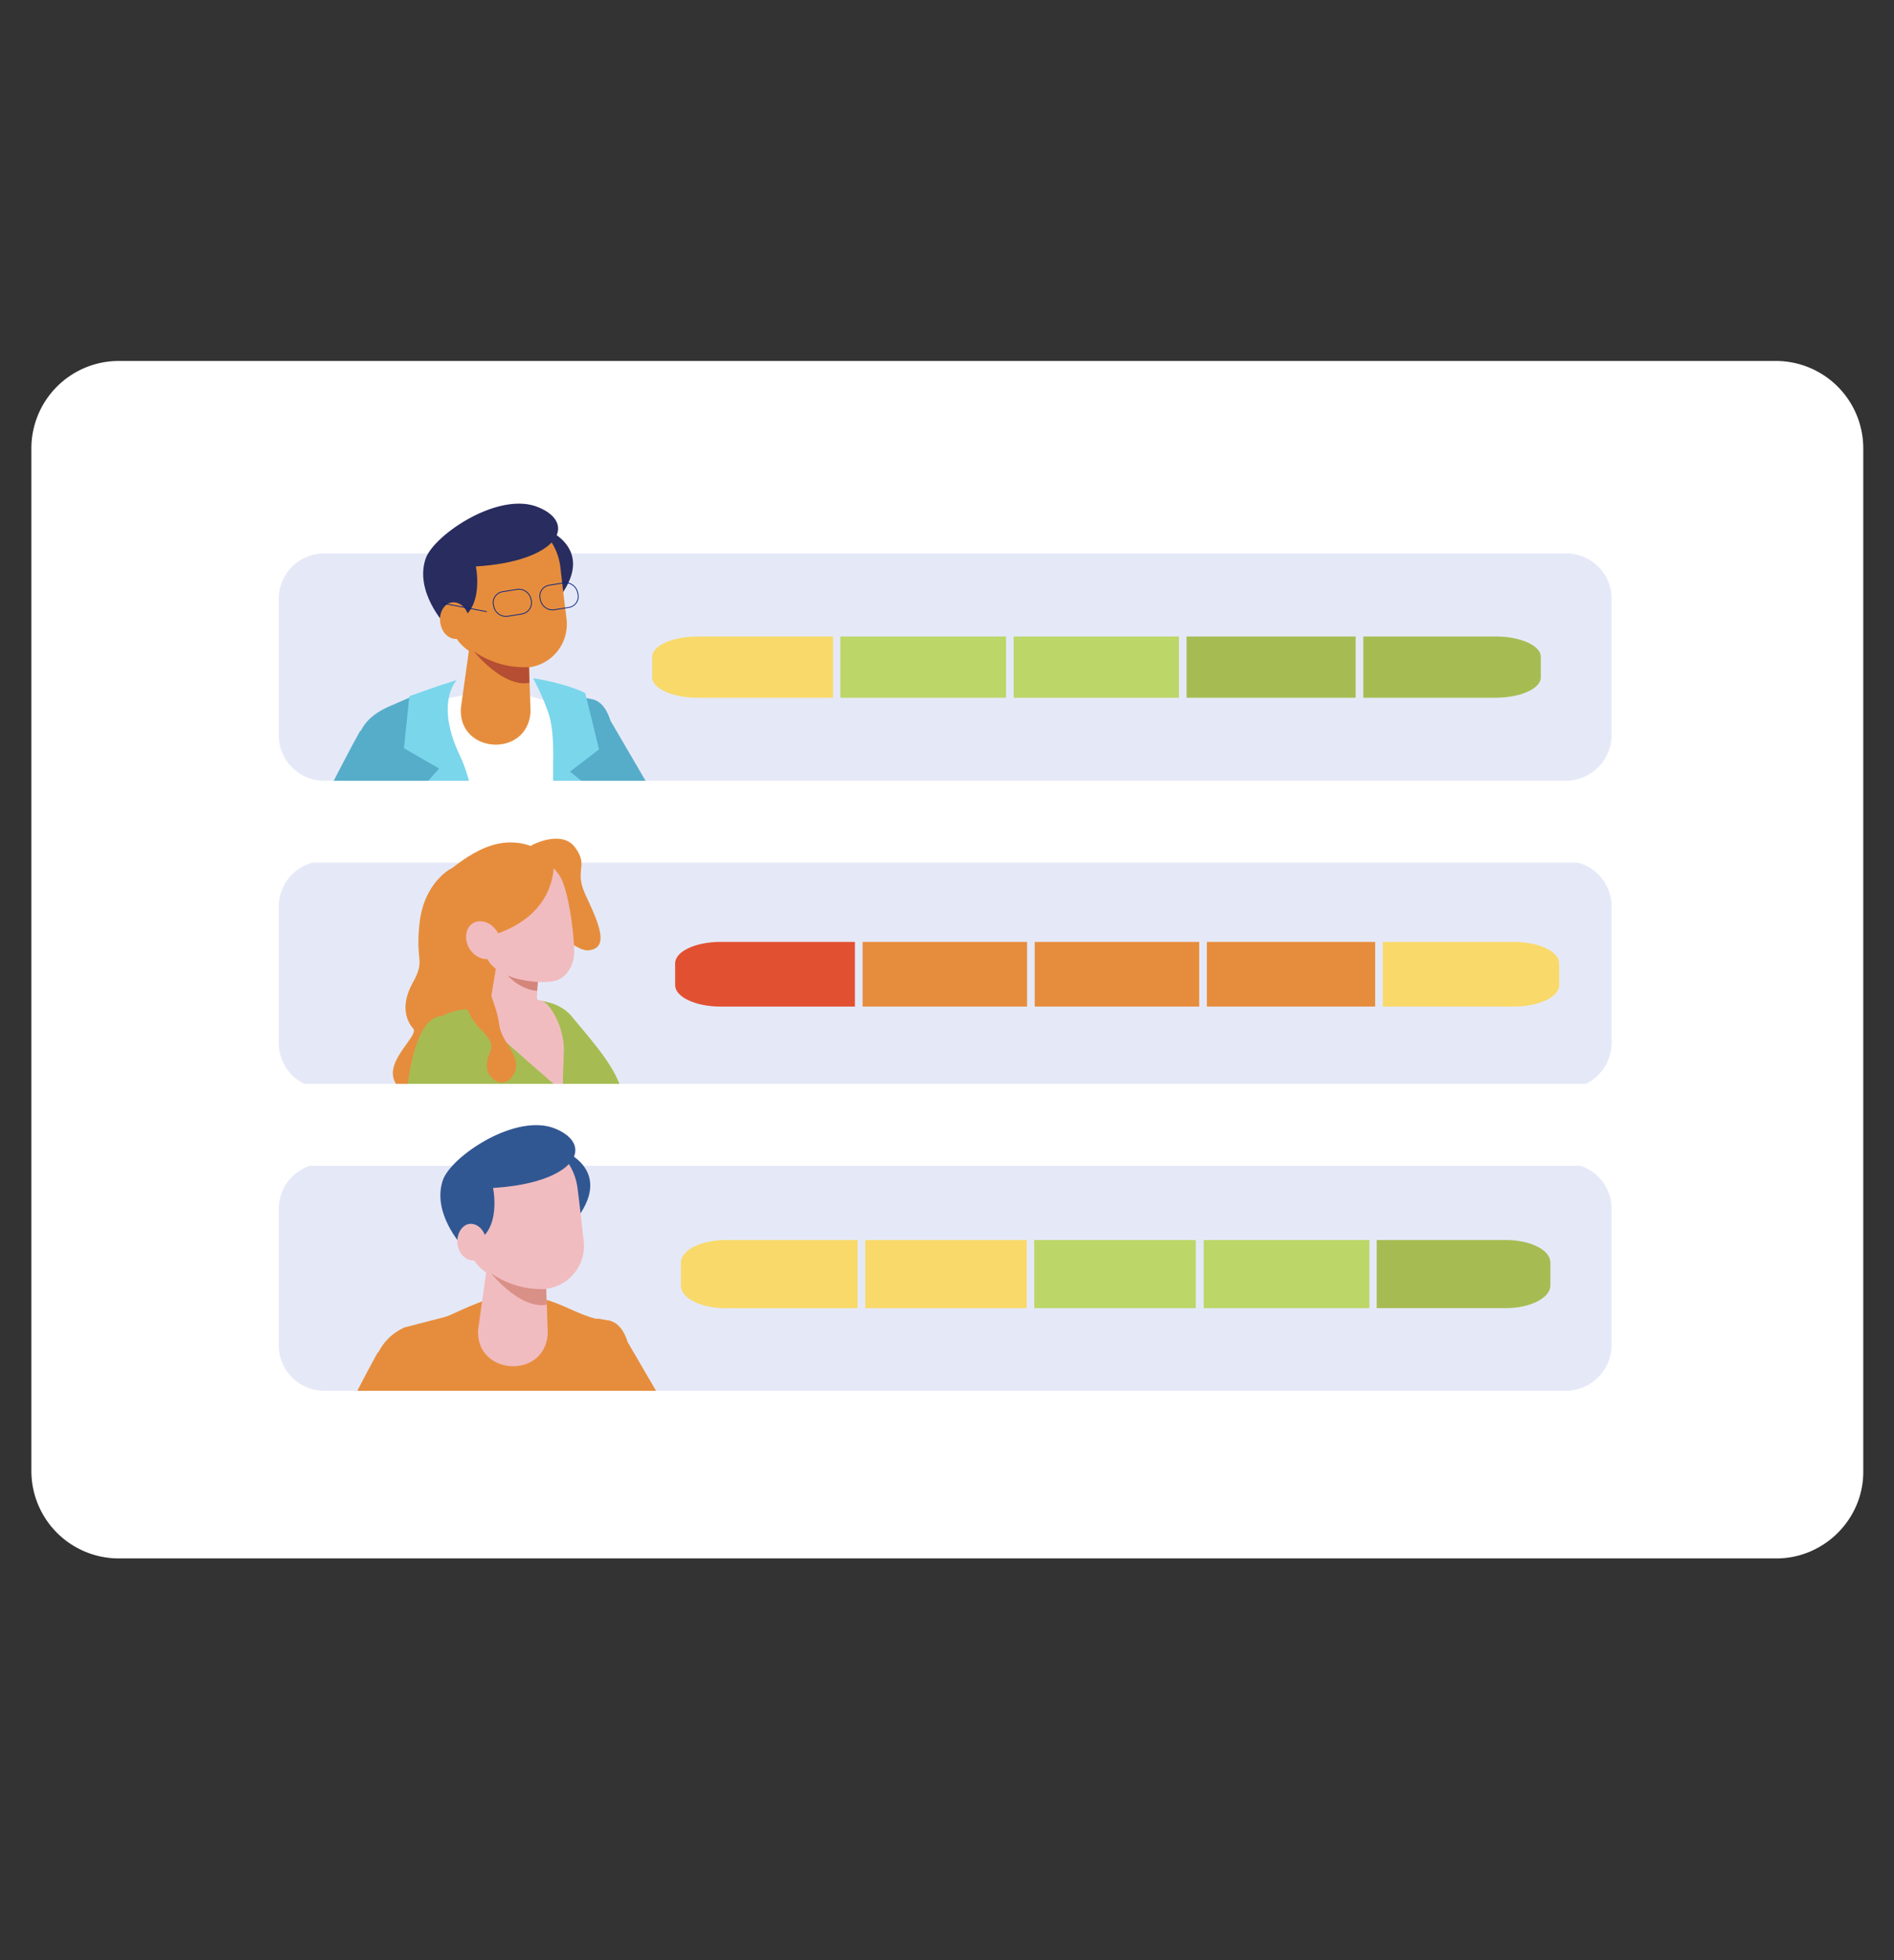 <svg id="Layer_1" data-name="Layer 1" xmlns="http://www.w3.org/2000/svg" xmlns:xlink="http://www.w3.org/1999/xlink" viewBox="0 0 1508.97 1561.03"><rect x="0" y="0" width="1508.97" height="1561.03" fill="#333333" stroke="none"/><defs><style>.cls-1,.cls-10{fill:none;}.cls-2{clip-path:url(#clip-path);}.cls-11,.cls-3{fill:#fff;}.cls-15,.cls-18,.cls-21,.cls-25,.cls-26,.cls-3,.cls-4,.cls-5,.cls-6,.cls-7,.cls-8,.cls-9{fill-rule:evenodd;}.cls-23,.cls-4{fill:#e5e9f7;}.cls-5{fill:#56adca;}.cls-6{fill:#292c5e;}.cls-12,.cls-7{fill:#e68d3d;}.cls-8{fill:#7ad6eb;}.cls-9{fill:#b54e32;}.cls-10{stroke:#0a2581;stroke-linecap:round;stroke-linejoin:round;stroke-width:0.65px;}.cls-13,.cls-25{fill:#a6bc52;}.cls-14,.cls-15{fill:#f1bcc0;}.cls-16{opacity:0.49;}.cls-16,.cls-19{isolation:isolate;}.cls-17{clip-path:url(#clip-path-3);}.cls-18{fill:#315792;}.cls-19{opacity:0.4;}.cls-20{clip-path:url(#clip-path-4);}.cls-21,.cls-22{fill:#f9d96a;}.cls-24{fill:#bcd667;}.cls-26{fill:#e25032;}</style><clipPath id="clip-path"><rect class="cls-1" x="-111.01" y="135.01" width="1800" height="1300"/></clipPath><clipPath id="clip-path-3"><rect class="cls-1" x="403.49" y="775.69" width="25.3" height="13.41"/></clipPath><clipPath id="clip-path-4"><rect class="cls-1" x="391.3" y="1014.02" width="44.19" height="25.36"/></clipPath></defs><title>strategic-portfolio-management-people</title><g class="cls-2"><g class="cls-2"><path class="cls-3" d="M1415.32,1241.07H94.45A69.64,69.64,0,0,1,25,1171.59V356.94a69.64,69.64,0,0,1,69.48-69.48H1415a69.65,69.65,0,0,1,69.49,69.48v814.65c.3,38.09-31.09,69.48-69.18,69.48"/><path class="cls-4" d="M1247.39,621.79h-989a36.16,36.16,0,0,1-36.27-36.27V477a36.16,36.16,0,0,1,36.27-36.27H1247.7A36.16,36.16,0,0,1,1284,477v108.5a36.62,36.62,0,0,1-36.57,36.27"/><path class="cls-5" d="M1157.48,550.77H589.7a19.2,19.2,0,1,1,0-38.4h567.78c10.67,0,19.51,8.84,19.51,19.2a19.58,19.58,0,0,1-19.51,19.2"/><path class="cls-6" d="M434.57,421.25s39.93,14.63,12.19,53-12.19-53-12.19-53"/><path class="cls-7" d="M446.46,451.72a47.11,47.11,0,0,0-18.59-32.3,48.11,48.11,0,0,0-36.27-8.84,47.3,47.3,0,0,0-39,52.12c1.53,14.32,5.18,19.5,6.71,33.22,3,31.69,55.16,36.87,63.39,35.35a34.64,34.64,0,0,0,28.65-38.4c-1.53-12.5-3.36-27.43-4.88-41.15"/><path class="cls-3" d="M482.42,681.52C477.24,622.39,470.84,565.71,466,565.4c-25.3-1.22-33.22-12.49-66.75-14-30.48-1.52-59.43,11.58-82.9,10.67-11-.61-23.16,40.84-21.94,51.51,2.13,15.84,3.66,33.83,5.18,53A172.11,172.11,0,0,0,403.18,701a178,178,0,0,0,79.24-19.5"/><path class="cls-7" d="M367.22,563.58l8.84-63.09,44.8,8.53,1.83,58.21c-2.74,36.88-58.21,32.92-55.47-3.65"/><path class="cls-6" d="M379.11,451.12s9.14,42.66-24.69,46c0,0-24.38-26.21-15.24-52.42,6.71-18.9,58.82-54.25,90.21-40.54,31.09,13.11,14.94,43-50.28,46.94"/><path class="cls-7" d="M359.91,479.76c6.4-.91,12.49,4.58,13.71,12.8,1.22,7.93-2.74,15.24-9.14,16.16s-12.5-4.58-13.72-12.8c-1.22-7.93,3.05-15.24,9.15-16.16"/><path class="cls-5" d="M486.38,573.94c-2.74-8.54-7-15.24-14.32-17.07L462.31,555,447.68,577.9l-4.88,97.22,1.53,20.72a170.79,170.79,0,0,0,84.42-49.37Z"/><path class="cls-8" d="M436.71,567.23c3.35,9.15,4.26,22.25,4,39.62-.61,56.08,3.66,91.43,3.66,91.43l31.08-66.44-21.33-17.37,23.16-17.68-11-44.8s-12.19-7-41.45-11.88c-.3,0,6.1,10.66,11.89,27.12"/><path class="cls-5" d="M326.69,555.35l-16.77,7.31c-11,4.88-18.28,11-22.55,19.51l-.3-.31S275.79,602,262.38,628.8a172.52,172.52,0,0,0,118.86,70.7v-1.83l-31.7-141.41Z"/><path class="cls-9" d="M421.47,531.27a70.32,70.32,0,0,1-43.89-12.5s23.16,29,44.19,25Z"/><path class="cls-10" d="M453.16,483.73l-11.27,1.82a9.85,9.85,0,0,1-11.28-7.62l-.3-1.21a8.82,8.82,0,0,1,7.31-10.67l11.28-1.83a9.85,9.85,0,0,1,11.27,7.62l.31,1.22A8.83,8.83,0,0,1,453.16,483.73Z"/><path class="cls-10" d="M416,488.91l-11.27,1.83a9.87,9.87,0,0,1-11.28-7.62l-.3-1.22a8.82,8.82,0,0,1,7.31-10.67l11.28-1.83A9.86,9.86,0,0,1,423,477l.31,1.22A9.11,9.11,0,0,1,416,488.91Z"/><path class="cls-10" d="M352.29,480.37l35.35,6.71Z"/><path class="cls-8" d="M363.87,541.63s-18,18,3.05,61.26c8.22,16.76,18.89,63.39,14.32,97.22L334,630l15.85-18-28-16.15,4.27-41.45c13.71-4.57,14-5.48,37.79-12.8"/><path class="cls-4" d="M1247.39,866.82h-989a36.16,36.16,0,0,1-36.27-36.27V722.05a36.15,36.15,0,0,1,36.27-36.26H1247.7A36.15,36.15,0,0,1,1284,722.05v108.5a36.61,36.61,0,0,1-36.57,36.27"/><path class="cls-5" d="M1157.48,796.42H589.7a19.51,19.51,0,0,1,0-39h567.78a19.51,19.51,0,1,1,0,39"/><rect class="cls-11" x="213.92" y="621.79" width="1094.12" height="65.22"/><path class="cls-12" d="M359,691.88s-21,11-24.69,42.67,4.88,29.26-5.18,47.54c-10.36,18.29-5.48,30.79,0,36.88s-26.21,27.73-12.8,45.41,43.59,31.09,43.59,31.09l81.67-59.74L414.46,757.1l3.66-50.59Z"/><path class="cls-13" d="M496.14,901.56c7.92-36.87-12.19-57.9-40.84-92.34-21.34-25.6-78-5.49-78-5.49a49.26,49.26,0,0,0-25.3,5.49c-38.09.91-31.08,156.65-31.08,156.65,8.83,39,9.44,89.9,9.44,89.9l31.7.92s-4.27-43.58-7.62-102.4l5.49-27.43v83.81s82.89,21.94,135.92,7.62c0,0-6.7-61-4.87-95.09.61,0,4.26-17.68,5.18-21.64"/><path class="cls-12" d="M423,673.6a17.16,17.16,0,0,0,1.53-.92c5.48-2.74,24.68-10.36,33.83,2.44,11,15.24-1.53,17.37,8.53,38.4,9.75,21,19.2,41.45,2.13,43.28s-59.73-52.42-59.73-52.42Z"/><path class="cls-14" d="M446.46,819.28c5.18,17.67,1.22,19.2,2.13,50.28,0,0-43.88-37.79-71-62.78,14.33-9.14,29.87-17.07,53.95-9.75,6.7,2.43,12.8,15.24,14.93,22.25"/><path class="cls-15" d="M429.39,767.16s-1.52,25.29-2.74,46.32a15.57,15.57,0,0,1-8.84,13.11,15.77,15.77,0,0,1-15.54-1.22,50.27,50.27,0,0,1-4.27-3,19.49,19.49,0,0,1-8.23-19.5c3.36-19.51,9.15-54.56,9.15-54.56Z"/><g class="cls-16"><g class="cls-17"><path class="cls-9" d="M428.78,780.26s-17.06,1.53-25.29-4.57c0,0,9.44,12.19,24.38,13.41Z"/></g></g><path class="cls-15" d="M374.53,719a19.26,19.26,0,0,1,14.33-23.17c11-2.74,24.69-5.79,36-8.53,10.36-2.44,18.9,4.27,23.16,14.32,4.88,11.59,8.84,36.88,9.45,55.47.31,10.67-5.48,21.64-15.54,24.08-11,2.74-46.33,0-54.25-18.9-6.4-14-9.45-28-13.11-43.27"/><path class="cls-7" d="M334.31,748.87s8.53-44.19,24.68-56.68c23.47-18.29,49.07-32.61,82-8.84,0,0,9.45,62.17-86.85,68Z"/><path class="cls-15" d="M374.23,755.88c4.88,7.32,13.41,10.06,19.51,6.1s7-13.11,2.13-20.42-13.41-10.06-19.51-6.1c-5.79,4-6.7,13.11-2.13,20.42"/><path class="cls-14" d="M446.46,819.28c5.18,17.67,1.22,19.2,2.13,50.28,0,0-43.88-37.79-71-62.78,14.33-9.14,29.87-17.07,53.95-9.75,6.7,2.43,12.8,15.24,14.93,22.25"/><path class="cls-12" d="M385.2,778.44s10.67,22.24,12.5,37.48,18.89,24.69,11.88,39-23.16,4.88-21.64-7.92c1.22-12.8,9.76-12.8-5.48-27.74-14.94-14.93-16.46-41.14-15.24-40.83,1.52.61,18,0,18,0"/><path class="cls-4" d="M1247.39,1107.58h-989a36.15,36.15,0,0,1-36.27-36.26V962.82a36.16,36.16,0,0,1,36.27-36.27H1247.7A36.16,36.16,0,0,1,1284,962.82v108.5a36.61,36.61,0,0,1-36.57,36.26"/><path class="cls-5" d="M1154.74,1035.66H587a19.51,19.51,0,1,1,0-39h567.78a19.51,19.51,0,1,1,0,39"/><rect class="cls-11" x="214.84" y="863.16" width="1094.12" height="65.22"/><path class="cls-18" d="M448.29,916.19s39.92,14.63,12.19,53-12.19-53-12.19-53"/><path class="cls-15" d="M460.17,946.67a47.09,47.09,0,0,0-18.59-32.31,48.08,48.08,0,0,0-36.26-8.84,47.29,47.29,0,0,0-39,52.12c1.52,14.32,5.18,19.5,6.7,33.22,3.05,31.69,55.16,36.88,63.39,35.35a34.5,34.5,0,0,0,28.65-38.09c-1.52-12.8-3.05-27.43-4.88-41.45"/><path class="cls-7" d="M496.14,1161.22c-5.18-59.12-5.18-109.41-10.36-109.41-25.3-1.22-39.32-18.89-73.15-20.72-30.48-1.52-64,26.82-87.47,25.9-11-.61-18.59,25.6-17.37,36.27,2.13,15.85,3.66,33.83,5.18,53a172,172,0,0,0,103.62,34.44,169.63,169.63,0,0,0,79.55-19.51"/><path class="cls-15" d="M380.94,1058.82l8.83-63.08,44.8,8.53,1.83,58.21c-2.74,36.57-57.9,32.61-55.46-3.66"/><path class="cls-18" d="M392.82,946.06s9.14,42.67-24.69,46c0,0-24.38-26.21-15.23-52.42,6.7-18.9,58.82-54.25,90.21-40.54,31.08,13.41,14.93,43-50.29,46.94"/><path class="cls-15" d="M373.62,974.71c6.4-.92,12.5,4.57,13.72,12.8s-2.75,15.23-9.15,16.15-12.49-4.57-13.71-12.8c-.92-7.62,3-14.93,9.14-16.15"/><path class="cls-7" d="M500.1,1068.88c-2.74-8.53-7-15.24-14.32-17.07L476,1050l-14.63,22.86-4.87,97.22,1.52,20.73a170.77,170.77,0,0,0,84.42-49.38Z"/><path class="cls-7" d="M358.08,1047.85,322.72,1057a41.9,41.9,0,0,0-21.33,20.12l-.3-.31s-11.28,20.12-24.69,47.24a172.54,172.54,0,0,0,118.86,70.71v-1.83l-31.7-141.41Z"/><g class="cls-19"><g class="cls-20"><path class="cls-9" d="M435.18,1026.52A70.29,70.29,0,0,1,391.3,1014s23.16,29,44.19,25Z"/></g></g><rect class="cls-11" x="222.15" y="1107.58" width="1094.12" height="111.55"/><path class="cls-21" d="M689.36,987.51H578.12c-19.81,0-35.66,8.23-35.66,18v18.28c0,10.06,15.85,18,35.66,18H689.36Z"/><rect class="cls-22" x="686.31" y="985.98" width="137.76" height="57.3"/><path class="cls-23" d="M821,1041.76H689.36V987.51H821Zm6.09-57.3H683.26v60.34H827.42V984.46Z"/><rect class="cls-24" x="821.02" y="985.98" width="137.76" height="57.3"/><path class="cls-23" d="M956,1041.76h-132V987.51H956Zm6.1-57.3H818v60.34H962.13V984.46Z"/><path class="cls-25" d="M1199.54,987.51h-108.8v54.25h108.8c19.81,0,35.66-8.23,35.66-18v-18.28c0-10.06-15.85-18-35.66-18"/><rect class="cls-24" x="956.03" y="985.98" width="137.76" height="57.3"/><path class="cls-23" d="M1091,1041.76h-132V987.51h132Zm5.79-57.3H952.68v60.34h144.15V984.46Z"/><path class="cls-26" d="M687.23,750.09H574.16c-20.12,0-36.27,7.62-36.27,17.07v17.37c0,9.45,16.15,17.07,36.27,17.07H687.23Z"/><rect class="cls-12" x="684.18" y="748.57" width="140.19" height="54.55"/><path class="cls-23" d="M821.32,801.6H687.23V750.09H821.32Zm6.1-54.56H681.13v57H827.42V747Z"/><rect class="cls-12" x="821.32" y="748.57" width="140.19" height="54.55"/><path class="cls-23" d="M958.47,801.6H824.37V750.09h134.1Zm6.1-54.56H818.28v57H964.57V747Z"/><path class="cls-21" d="M1205.94,750.09H1095.31V801.6h110.63c20.12,0,36.27-7.62,36.27-17.07V767.16c0-9.45-16.15-17.07-36.27-17.07"/><rect class="cls-12" x="958.47" y="748.57" width="140.19" height="54.55"/><path class="cls-23" d="M1095.62,801.6H961.52V750.09h134.1Zm6.09-54.56H955.42v57h146.29V747Z"/><path class="cls-21" d="M669.55,506.89H555.87c-20.11,0-36.27,7.31-36.27,16.15V539.5c0,8.84,16.16,16.15,36.27,16.15H669.55Z"/><rect class="cls-24" x="666.5" y="505.67" width="140.8" height="51.51"/><path class="cls-23" d="M804.26,555.65H669.55V506.89H804.26Zm6.4-51.51H663.76v54.25h146.9V504.14Z"/><rect class="cls-24" x="804.26" y="505.67" width="140.8" height="51.51"/><path class="cls-23" d="M942.32,555.65H807.61V506.89H942.32Zm6.09-51.51H801.51v54.25h146.9V504.14Z"/><path class="cls-25" d="M1191.31,506.89H1080.07v48.76h111.24c20.12,0,36.27-7.31,36.27-16.15V523c0-8.84-16.15-16.15-36.27-16.15"/><rect class="cls-13" x="942.32" y="505.67" width="140.8" height="51.51"/><path class="cls-23" d="M1080.07,555.65H945.36V506.89h134.71Zm6.1-51.51H939.27v54.25h146.9V504.14Z"/></g></g></svg>